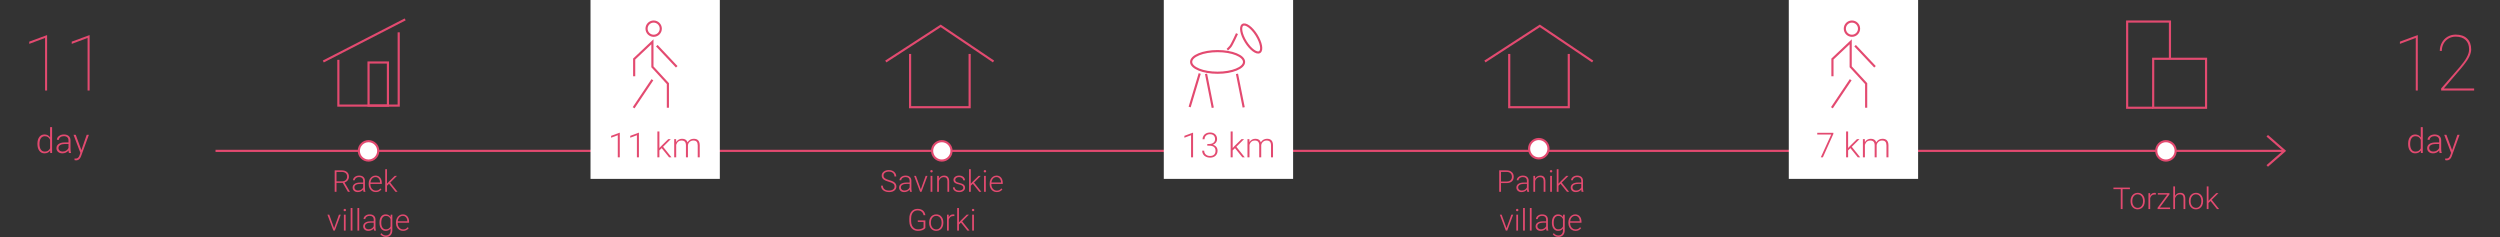 <?xml version="1.0" encoding="UTF-8"?> <svg xmlns="http://www.w3.org/2000/svg" width="1160" height="110" viewBox="0 0 1160 110" fill="none"><rect x="0" y="0" width="1160" height="110" fill="#333333" stroke="none"/> <path d="M100 70H1060" stroke="#E34A70"></path> <path d="M1052 63L1060 70L1052 77" stroke="#E34A70"></path> <circle cx="171" cy="70" r="4.5" fill="white" stroke="#E34A70"></circle> <path d="M157 27.756V49H185V15" stroke="#E34A70" stroke-miterlimit="10"></path> <path d="M150 28.537L188 9" stroke="#E34A70" stroke-miterlimit="10"></path> <rect x="171" y="29" width="9" height="20" stroke="#E34A70"></rect> <path d="M159.03 84.857H156.139V89H155.291V79.047H158.524C159.586 79.047 160.416 79.304 161.013 79.819C161.61 80.334 161.908 81.054 161.908 81.98C161.908 82.618 161.721 83.18 161.348 83.668C160.974 84.156 160.473 84.493 159.844 84.68L162.332 88.911V89H161.437L159.03 84.857ZM156.139 84.14H158.716C159.422 84.14 159.99 83.939 160.418 83.538C160.846 83.137 161.061 82.618 161.061 81.98C161.061 81.278 160.837 80.733 160.391 80.346C159.944 79.958 159.317 79.765 158.511 79.765H156.139V84.14ZM168.676 89C168.594 88.768 168.541 88.424 168.519 87.968C168.231 88.341 167.865 88.631 167.418 88.836C166.976 89.037 166.507 89.137 166.01 89.137C165.299 89.137 164.722 88.939 164.28 88.542C163.843 88.145 163.624 87.644 163.624 87.038C163.624 86.318 163.923 85.748 164.52 85.329C165.121 84.91 165.957 84.7 167.028 84.7H168.512V83.859C168.512 83.331 168.348 82.916 168.02 82.615C167.696 82.31 167.222 82.157 166.598 82.157C166.028 82.157 165.556 82.303 165.183 82.595C164.809 82.886 164.622 83.237 164.622 83.647L163.802 83.641C163.802 83.053 164.075 82.545 164.622 82.116C165.169 81.683 165.841 81.467 166.639 81.467C167.464 81.467 168.113 81.674 168.587 82.089C169.065 82.499 169.312 83.073 169.325 83.811V87.311C169.325 88.027 169.4 88.562 169.551 88.918V89H168.676ZM166.105 88.412C166.652 88.412 167.14 88.28 167.568 88.016C168.001 87.751 168.316 87.398 168.512 86.956V85.329H167.049C166.233 85.338 165.595 85.489 165.135 85.78C164.674 86.067 164.444 86.464 164.444 86.97C164.444 87.384 164.597 87.728 164.902 88.002C165.212 88.275 165.613 88.412 166.105 88.412ZM174.377 89.137C173.748 89.137 173.178 88.982 172.668 88.672C172.162 88.362 171.768 87.931 171.485 87.38C171.203 86.824 171.062 86.202 171.062 85.514V85.22C171.062 84.509 171.198 83.868 171.472 83.299C171.75 82.729 172.135 82.283 172.627 81.959C173.119 81.631 173.652 81.467 174.227 81.467C175.124 81.467 175.835 81.774 176.359 82.39C176.888 83 177.152 83.837 177.152 84.898V85.356H171.875V85.514C171.875 86.352 172.114 87.052 172.593 87.612C173.076 88.168 173.682 88.446 174.411 88.446C174.849 88.446 175.234 88.367 175.566 88.207C175.904 88.047 176.209 87.792 176.482 87.441L176.995 87.831C176.394 88.701 175.521 89.137 174.377 89.137ZM174.227 82.164C173.611 82.164 173.092 82.39 172.668 82.841C172.249 83.292 171.993 83.898 171.902 84.659H176.339V84.57C176.316 83.859 176.113 83.281 175.73 82.834C175.348 82.387 174.846 82.164 174.227 82.164ZM180.502 85.274L179.565 86.177V89H178.745V78.5H179.565V85.22L180.338 84.386L183.168 81.603H184.2L181.062 84.721L184.474 89H183.496L180.502 85.274ZM155.031 105.872L157.28 99.603H158.121L155.359 107H154.696L151.921 99.603H152.762L155.031 105.872ZM160.384 107H159.563V99.603H160.384V107ZM159.42 97.464C159.42 97.309 159.47 97.179 159.57 97.074C159.671 96.965 159.807 96.91 159.98 96.91C160.154 96.91 160.29 96.965 160.391 97.074C160.495 97.179 160.548 97.309 160.548 97.464C160.548 97.619 160.495 97.749 160.391 97.853C160.29 97.958 160.154 98.011 159.98 98.011C159.807 98.011 159.671 97.958 159.57 97.853C159.47 97.749 159.42 97.619 159.42 97.464ZM163.528 107H162.708V96.5H163.528V107ZM166.673 107H165.853V96.5H166.673V107ZM173.57 107C173.488 106.768 173.436 106.424 173.413 105.968C173.126 106.341 172.759 106.631 172.312 106.836C171.87 107.036 171.401 107.137 170.904 107.137C170.193 107.137 169.617 106.938 169.175 106.542C168.737 106.146 168.519 105.644 168.519 105.038C168.519 104.318 168.817 103.748 169.414 103.329C170.016 102.91 170.852 102.7 171.923 102.7H173.406V101.859C173.406 101.331 173.242 100.916 172.914 100.615C172.59 100.31 172.117 100.157 171.492 100.157C170.923 100.157 170.451 100.303 170.077 100.595C169.703 100.886 169.517 101.237 169.517 101.647L168.696 101.641C168.696 101.053 168.97 100.545 169.517 100.116C170.063 99.683 170.736 99.467 171.533 99.467C172.358 99.467 173.007 99.674 173.481 100.089C173.96 100.499 174.206 101.073 174.22 101.812V105.312C174.22 106.027 174.295 106.562 174.445 106.918V107H173.57ZM171 106.412C171.547 106.412 172.035 106.28 172.463 106.016C172.896 105.751 173.21 105.398 173.406 104.956V103.329H171.943C171.128 103.338 170.49 103.489 170.029 103.78C169.569 104.067 169.339 104.464 169.339 104.97C169.339 105.384 169.492 105.729 169.797 106.002C170.107 106.275 170.508 106.412 171 106.412ZM176.079 103.233C176.079 102.076 176.334 101.16 176.845 100.485C177.36 99.806 178.057 99.467 178.937 99.467C179.944 99.467 180.709 99.868 181.233 100.67L181.274 99.603H182.04V106.85C182.04 107.802 181.773 108.556 181.24 109.112C180.707 109.668 179.985 109.946 179.073 109.946C178.558 109.946 178.066 109.83 177.597 109.598C177.132 109.37 176.765 109.064 176.496 108.682L176.954 108.189C177.533 108.9 178.221 109.256 179.019 109.256C179.702 109.256 180.235 109.053 180.618 108.647C181.001 108.246 181.199 107.688 181.213 106.973V106.043C180.689 106.772 179.925 107.137 178.923 107.137C178.066 107.137 177.378 106.795 176.858 106.111C176.339 105.428 176.079 104.505 176.079 103.343V103.233ZM176.906 103.377C176.906 104.32 177.095 105.065 177.474 105.612C177.852 106.155 178.385 106.426 179.073 106.426C180.08 106.426 180.794 105.975 181.213 105.072V101.634C181.021 101.16 180.746 100.8 180.386 100.554C180.026 100.303 179.593 100.178 179.087 100.178C178.399 100.178 177.863 100.449 177.48 100.991C177.098 101.529 176.906 102.324 176.906 103.377ZM187.037 107.137C186.408 107.137 185.839 106.982 185.328 106.672C184.822 106.362 184.428 105.931 184.146 105.38C183.863 104.824 183.722 104.202 183.722 103.514V103.22C183.722 102.509 183.858 101.868 184.132 101.299C184.41 100.729 184.795 100.283 185.287 99.959C185.779 99.631 186.312 99.467 186.887 99.467C187.785 99.467 188.495 99.774 189.02 100.39C189.548 101 189.812 101.837 189.812 102.898V103.356H184.535V103.514C184.535 104.352 184.774 105.052 185.253 105.612C185.736 106.168 186.342 106.446 187.071 106.446C187.509 106.446 187.894 106.367 188.227 106.207C188.564 106.048 188.869 105.792 189.143 105.441L189.655 105.831C189.054 106.701 188.181 107.137 187.037 107.137ZM186.887 100.164C186.271 100.164 185.752 100.39 185.328 100.841C184.909 101.292 184.654 101.898 184.562 102.659H188.999V102.57C188.976 101.859 188.773 101.281 188.391 100.834C188.008 100.387 187.507 100.164 186.887 100.164Z" fill="#E34A70"></path> <circle cx="437" cy="70" r="4.5" fill="white" stroke="#E34A70"></circle> <path d="M422.284 25.035V49.743H449.911V25.035" stroke="#E34A70" stroke-miterlimit="10"></path> <path d="M411 28.537L436.486 12L461 28.537" stroke="#E34A70" stroke-miterlimit="10"></path> <path d="M415.084 86.553C415.084 86.001 414.89 85.566 414.503 85.247C414.116 84.924 413.407 84.618 412.377 84.331C411.347 84.039 410.595 83.723 410.121 83.381C409.447 82.898 409.109 82.264 409.109 81.481C409.109 80.719 409.422 80.102 410.046 79.628C410.675 79.149 411.477 78.91 412.452 78.91C413.113 78.91 413.703 79.038 414.223 79.293C414.747 79.548 415.152 79.904 415.439 80.359C415.727 80.815 415.87 81.323 415.87 81.884H415.022C415.022 81.205 414.79 80.66 414.325 80.25C413.86 79.835 413.236 79.628 412.452 79.628C411.691 79.628 411.085 79.799 410.634 80.141C410.183 80.478 409.957 80.92 409.957 81.467C409.957 81.973 410.16 82.385 410.565 82.704C410.971 83.023 411.62 83.306 412.514 83.552C413.407 83.793 414.084 84.046 414.544 84.311C415.004 84.57 415.351 84.882 415.583 85.247C415.815 85.612 415.932 86.042 415.932 86.539C415.932 87.323 415.617 87.952 414.988 88.426C414.364 88.9 413.539 89.137 412.514 89.137C411.812 89.137 411.167 89.011 410.579 88.761C409.996 88.51 409.551 88.159 409.246 87.708C408.945 87.257 408.795 86.74 408.795 86.156H409.636C409.636 86.858 409.898 87.412 410.422 87.817C410.946 88.223 411.643 88.426 412.514 88.426C413.288 88.426 413.91 88.255 414.38 87.913C414.849 87.571 415.084 87.118 415.084 86.553ZM422.228 89C422.146 88.768 422.093 88.424 422.07 87.968C421.783 88.341 421.416 88.631 420.97 88.836C420.528 89.037 420.058 89.137 419.562 89.137C418.851 89.137 418.274 88.939 417.832 88.542C417.395 88.145 417.176 87.644 417.176 87.038C417.176 86.318 417.474 85.748 418.071 85.329C418.673 84.91 419.509 84.7 420.58 84.7H422.063V83.859C422.063 83.331 421.899 82.916 421.571 82.615C421.248 82.31 420.774 82.157 420.149 82.157C419.58 82.157 419.108 82.303 418.734 82.595C418.361 82.886 418.174 83.237 418.174 83.647L417.354 83.641C417.354 83.053 417.627 82.545 418.174 82.116C418.721 81.683 419.393 81.467 420.19 81.467C421.015 81.467 421.665 81.674 422.139 82.089C422.617 82.499 422.863 83.073 422.877 83.811V87.311C422.877 88.027 422.952 88.562 423.103 88.918V89H422.228ZM419.657 88.412C420.204 88.412 420.692 88.28 421.12 88.016C421.553 87.751 421.868 87.398 422.063 86.956V85.329H420.601C419.785 85.338 419.147 85.489 418.687 85.78C418.226 86.067 417.996 86.464 417.996 86.97C417.996 87.384 418.149 87.728 418.454 88.002C418.764 88.275 419.165 88.412 419.657 88.412ZM427.259 87.872L429.508 81.603H430.349L427.587 89H426.924L424.148 81.603H424.989L427.259 87.872ZM432.611 89H431.791V81.603H432.611V89ZM431.647 79.464C431.647 79.309 431.698 79.179 431.798 79.074C431.898 78.965 432.035 78.91 432.208 78.91C432.381 78.91 432.518 78.965 432.618 79.074C432.723 79.179 432.775 79.309 432.775 79.464C432.775 79.619 432.723 79.749 432.618 79.853C432.518 79.958 432.381 80.011 432.208 80.011C432.035 80.011 431.898 79.958 431.798 79.853C431.698 79.749 431.647 79.619 431.647 79.464ZM435.619 81.603L435.646 82.868C435.924 82.412 436.271 82.066 436.686 81.829C437.1 81.588 437.558 81.467 438.06 81.467C438.853 81.467 439.443 81.69 439.83 82.137C440.217 82.583 440.413 83.253 440.418 84.147V89H439.604V84.14C439.6 83.479 439.459 82.987 439.181 82.663C438.907 82.34 438.467 82.178 437.861 82.178C437.355 82.178 436.907 82.337 436.515 82.656C436.127 82.971 435.84 83.397 435.653 83.935V89H434.84V81.603H435.619ZM446.967 87.12C446.967 86.715 446.803 86.389 446.475 86.143C446.151 85.897 445.661 85.705 445.005 85.568C444.349 85.427 443.838 85.268 443.474 85.09C443.114 84.908 442.845 84.686 442.667 84.427C442.494 84.167 442.407 83.853 442.407 83.483C442.407 82.9 442.651 82.419 443.139 82.041C443.626 81.658 444.251 81.467 445.012 81.467C445.837 81.467 446.497 81.672 446.994 82.082C447.495 82.488 447.746 83.019 447.746 83.675H446.926C446.926 83.242 446.743 82.882 446.379 82.595C446.019 82.308 445.563 82.164 445.012 82.164C444.474 82.164 444.041 82.285 443.713 82.526C443.389 82.763 443.228 83.073 443.228 83.456C443.228 83.825 443.362 84.112 443.631 84.317C443.904 84.518 444.399 84.703 445.114 84.871C445.834 85.04 446.372 85.22 446.728 85.411C447.088 85.603 447.354 85.833 447.527 86.102C447.701 86.37 447.787 86.696 447.787 87.079C447.787 87.704 447.534 88.203 447.028 88.576C446.527 88.95 445.871 89.137 445.06 89.137C444.198 89.137 443.499 88.929 442.961 88.515C442.428 88.095 442.161 87.567 442.161 86.929H442.981C443.013 87.407 443.214 87.781 443.583 88.05C443.957 88.314 444.449 88.446 445.06 88.446C445.629 88.446 446.09 88.321 446.44 88.07C446.791 87.82 446.967 87.503 446.967 87.12ZM451.39 85.274L450.453 86.177V89H449.633V78.5H450.453V85.22L451.226 84.386L454.056 81.603H455.088L451.95 84.721L455.361 89H454.384L451.39 85.274ZM457.412 89H456.592V81.603H457.412V89ZM456.448 79.464C456.448 79.309 456.498 79.179 456.599 79.074C456.699 78.965 456.836 78.91 457.009 78.91C457.182 78.91 457.319 78.965 457.419 79.074C457.524 79.179 457.576 79.309 457.576 79.464C457.576 79.619 457.524 79.749 457.419 79.853C457.319 79.958 457.182 80.011 457.009 80.011C456.836 80.011 456.699 79.958 456.599 79.853C456.498 79.749 456.448 79.619 456.448 79.464ZM462.505 89.137C461.876 89.137 461.306 88.982 460.796 88.672C460.29 88.362 459.896 87.931 459.613 87.38C459.331 86.824 459.189 86.202 459.189 85.514V85.22C459.189 84.509 459.326 83.868 459.6 83.299C459.878 82.729 460.263 82.283 460.755 81.959C461.247 81.631 461.78 81.467 462.354 81.467C463.252 81.467 463.963 81.774 464.487 82.39C465.016 83 465.28 83.837 465.28 84.898V85.356H460.003V85.514C460.003 86.352 460.242 87.052 460.721 87.612C461.204 88.168 461.81 88.446 462.539 88.446C462.977 88.446 463.362 88.367 463.694 88.207C464.032 88.047 464.337 87.792 464.61 87.441L465.123 87.831C464.521 88.701 463.649 89.137 462.505 89.137ZM462.354 82.164C461.739 82.164 461.22 82.39 460.796 82.841C460.377 83.292 460.121 83.898 460.03 84.659H464.467V84.57C464.444 83.859 464.241 83.281 463.858 82.834C463.476 82.387 462.974 82.164 462.354 82.164ZM429.371 105.817C429.079 106.232 428.621 106.556 427.997 106.788C427.377 107.021 426.682 107.137 425.912 107.137C425.133 107.137 424.44 106.95 423.834 106.576C423.228 106.202 422.758 105.674 422.426 104.99C422.093 104.307 421.924 103.523 421.92 102.639V101.381C421.92 100 422.269 98.911 422.966 98.113C423.663 97.311 424.6 96.91 425.775 96.91C426.801 96.91 427.626 97.172 428.25 97.696C428.874 98.216 429.246 98.934 429.364 99.85H428.523C428.4 99.12 428.102 98.569 427.628 98.195C427.159 97.817 426.543 97.628 425.782 97.628C424.853 97.628 424.117 97.958 423.574 98.619C423.032 99.28 422.761 100.212 422.761 101.415V102.591C422.761 103.347 422.888 104.017 423.144 104.601C423.403 105.179 423.772 105.628 424.251 105.947C424.734 106.266 425.288 106.426 425.912 106.426C426.637 106.426 427.259 106.312 427.778 106.084C428.116 105.934 428.366 105.758 428.53 105.558V102.987H425.857V102.276H429.371V105.817ZM431.114 103.192C431.114 102.481 431.251 101.841 431.524 101.271C431.802 100.702 432.192 100.26 432.693 99.945C433.199 99.626 433.771 99.467 434.409 99.467C435.394 99.467 436.191 99.813 436.802 100.506C437.412 101.194 437.718 102.108 437.718 103.247V103.418C437.718 104.133 437.579 104.778 437.301 105.353C437.027 105.922 436.64 106.362 436.139 106.672C435.637 106.982 435.065 107.137 434.423 107.137C433.443 107.137 432.646 106.793 432.03 106.104C431.42 105.412 431.114 104.496 431.114 103.356V103.192ZM431.935 103.418C431.935 104.302 432.162 105.029 432.618 105.599C433.078 106.164 433.68 106.446 434.423 106.446C435.161 106.446 435.758 106.164 436.214 105.599C436.674 105.029 436.904 104.279 436.904 103.35V103.192C436.904 102.627 436.799 102.11 436.59 101.641C436.38 101.171 436.086 100.809 435.708 100.554C435.33 100.294 434.897 100.164 434.409 100.164C433.68 100.164 433.085 100.451 432.625 101.025C432.165 101.595 431.935 102.342 431.935 103.268V103.418ZM442.831 100.301C442.658 100.269 442.473 100.253 442.277 100.253C441.767 100.253 441.334 100.396 440.979 100.684C440.628 100.966 440.377 101.379 440.227 101.921V107H439.413V99.603H440.213L440.227 100.779C440.66 99.904 441.354 99.467 442.312 99.467C442.539 99.467 442.719 99.496 442.852 99.556L442.831 100.301ZM445.887 103.274L444.95 104.177V107H444.13V96.5H444.95V103.22L445.723 102.386L448.553 99.603H449.585L446.447 102.721L449.858 107H448.881L445.887 103.274ZM451.909 107H451.089V99.603H451.909V107ZM450.945 97.464C450.945 97.309 450.995 97.179 451.096 97.074C451.196 96.965 451.333 96.91 451.506 96.91C451.679 96.91 451.816 96.965 451.916 97.074C452.021 97.179 452.073 97.309 452.073 97.464C452.073 97.619 452.021 97.749 451.916 97.853C451.816 97.958 451.679 98.011 451.506 98.011C451.333 98.011 451.196 97.958 451.096 97.853C450.995 97.749 450.945 97.619 450.945 97.464Z" fill="#E34A70"></path> <circle cx="714" cy="69" r="4.5" fill="white" stroke="#E34A70"></circle> <path d="M700.284 25.035V49.743H727.911V25.035" stroke="#E34A70" stroke-miterlimit="10"></path> <path d="M689 28.537L714.486 12L739 28.537" stroke="#E34A70" stroke-miterlimit="10"></path> <path d="M696.468 84.946V89H695.627V79.047H699.018C700.052 79.047 700.868 79.311 701.465 79.84C702.066 80.368 702.367 81.095 702.367 82.02C702.367 82.955 702.078 83.677 701.499 84.188C700.925 84.693 700.091 84.946 698.997 84.946H696.468ZM696.468 84.235H699.018C699.833 84.235 700.455 84.042 700.884 83.654C701.312 83.267 701.526 82.727 701.526 82.034C701.526 81.346 701.312 80.799 700.884 80.394C700.46 79.983 699.856 79.774 699.072 79.765H696.468V84.235ZM708.649 89C708.567 88.768 708.515 88.424 708.492 87.968C708.205 88.341 707.838 88.631 707.392 88.836C706.95 89.037 706.48 89.137 705.983 89.137C705.272 89.137 704.696 88.939 704.254 88.542C703.816 88.145 703.598 87.644 703.598 87.038C703.598 86.318 703.896 85.748 704.493 85.329C705.095 84.91 705.931 84.7 707.002 84.7H708.485V83.859C708.485 83.331 708.321 82.916 707.993 82.615C707.67 82.31 707.196 82.157 706.571 82.157C706.002 82.157 705.53 82.303 705.156 82.595C704.783 82.886 704.596 83.237 704.596 83.647L703.775 83.641C703.775 83.053 704.049 82.545 704.596 82.116C705.143 81.683 705.815 81.467 706.612 81.467C707.437 81.467 708.087 81.674 708.561 82.089C709.039 82.499 709.285 83.073 709.299 83.811V87.311C709.299 88.027 709.374 88.562 709.524 88.918V89H708.649ZM706.079 88.412C706.626 88.412 707.114 88.28 707.542 88.016C707.975 87.751 708.289 87.398 708.485 86.956V85.329H707.022C706.207 85.338 705.569 85.489 705.108 85.78C704.648 86.067 704.418 86.464 704.418 86.97C704.418 87.384 704.571 87.728 704.876 88.002C705.186 88.275 705.587 88.412 706.079 88.412ZM712.266 81.603L712.293 82.868C712.571 82.412 712.917 82.066 713.332 81.829C713.747 81.588 714.205 81.467 714.706 81.467C715.499 81.467 716.089 81.69 716.477 82.137C716.864 82.583 717.06 83.253 717.064 84.147V89H716.251V84.14C716.246 83.479 716.105 82.987 715.827 82.663C715.554 82.34 715.114 82.178 714.508 82.178C714.002 82.178 713.553 82.337 713.161 82.656C712.774 82.971 712.487 83.397 712.3 83.935V89H711.486V81.603H712.266ZM720.1 89H719.279V81.603H720.1V89ZM719.136 79.464C719.136 79.309 719.186 79.179 719.286 79.074C719.386 78.965 719.523 78.91 719.696 78.91C719.869 78.91 720.006 78.965 720.106 79.074C720.211 79.179 720.264 79.309 720.264 79.464C720.264 79.619 720.211 79.749 720.106 79.853C720.006 79.958 719.869 80.011 719.696 80.011C719.523 80.011 719.386 79.958 719.286 79.853C719.186 79.749 719.136 79.619 719.136 79.464ZM724.085 85.274L723.148 86.177V89H722.328V78.5H723.148V85.22L723.921 84.386L726.751 81.603H727.783L724.646 84.721L728.057 89H727.079L724.085 85.274ZM733.86 89C733.778 88.768 733.726 88.424 733.703 87.968C733.416 88.341 733.049 88.631 732.603 88.836C732.16 89.037 731.691 89.137 731.194 89.137C730.483 89.137 729.907 88.939 729.465 88.542C729.027 88.145 728.809 87.644 728.809 87.038C728.809 86.318 729.107 85.748 729.704 85.329C730.306 84.91 731.142 84.7 732.213 84.7H733.696V83.859C733.696 83.331 733.532 82.916 733.204 82.615C732.881 82.31 732.407 82.157 731.782 82.157C731.213 82.157 730.741 82.303 730.367 82.595C729.993 82.886 729.807 83.237 729.807 83.647L728.986 83.641C728.986 83.053 729.26 82.545 729.807 82.116C730.354 81.683 731.026 81.467 731.823 81.467C732.648 81.467 733.298 81.674 733.771 82.089C734.25 82.499 734.496 83.073 734.51 83.811V87.311C734.51 88.027 734.585 88.562 734.735 88.918V89H733.86ZM731.29 88.412C731.837 88.412 732.325 88.28 732.753 88.016C733.186 87.751 733.5 87.398 733.696 86.956V85.329H732.233C731.418 85.338 730.78 85.489 730.319 85.78C729.859 86.067 729.629 86.464 729.629 86.97C729.629 87.384 729.782 87.728 730.087 88.002C730.397 88.275 730.798 88.412 731.29 88.412ZM699.031 105.872L701.28 99.603H702.121L699.359 107H698.696L695.921 99.603H696.762L699.031 105.872ZM704.384 107H703.563V99.603H704.384V107ZM703.42 97.464C703.42 97.309 703.47 97.179 703.57 97.074C703.671 96.965 703.807 96.91 703.98 96.91C704.154 96.91 704.29 96.965 704.391 97.074C704.495 97.179 704.548 97.309 704.548 97.464C704.548 97.619 704.495 97.749 704.391 97.853C704.29 97.958 704.154 98.011 703.98 98.011C703.807 98.011 703.671 97.958 703.57 97.853C703.47 97.749 703.42 97.619 703.42 97.464ZM707.528 107H706.708V96.5H707.528V107ZM710.673 107H709.853V96.5H710.673V107ZM717.57 107C717.488 106.768 717.436 106.424 717.413 105.968C717.126 106.341 716.759 106.631 716.312 106.836C715.87 107.036 715.401 107.137 714.904 107.137C714.193 107.137 713.617 106.938 713.175 106.542C712.737 106.146 712.519 105.644 712.519 105.038C712.519 104.318 712.817 103.748 713.414 103.329C714.016 102.91 714.852 102.7 715.923 102.7H717.406V101.859C717.406 101.331 717.242 100.916 716.914 100.615C716.59 100.31 716.117 100.157 715.492 100.157C714.923 100.157 714.451 100.303 714.077 100.595C713.703 100.886 713.517 101.237 713.517 101.647L712.696 101.641C712.696 101.053 712.97 100.545 713.517 100.116C714.063 99.683 714.736 99.467 715.533 99.467C716.358 99.467 717.007 99.674 717.481 100.089C717.96 100.499 718.206 101.073 718.22 101.812V105.312C718.22 106.027 718.295 106.562 718.445 106.918V107H717.57ZM715 106.412C715.547 106.412 716.035 106.28 716.463 106.016C716.896 105.751 717.21 105.398 717.406 104.956V103.329H715.943C715.128 103.338 714.49 103.489 714.029 103.78C713.569 104.067 713.339 104.464 713.339 104.97C713.339 105.384 713.492 105.729 713.797 106.002C714.107 106.275 714.508 106.412 715 106.412ZM720.079 103.233C720.079 102.076 720.334 101.16 720.845 100.485C721.36 99.806 722.057 99.467 722.937 99.467C723.944 99.467 724.709 99.868 725.233 100.67L725.274 99.603H726.04V106.85C726.04 107.802 725.773 108.556 725.24 109.112C724.707 109.668 723.985 109.946 723.073 109.946C722.558 109.946 722.066 109.83 721.597 109.598C721.132 109.37 720.765 109.064 720.496 108.682L720.954 108.189C721.533 108.9 722.221 109.256 723.019 109.256C723.702 109.256 724.235 109.053 724.618 108.647C725.001 108.246 725.199 107.688 725.213 106.973V106.043C724.689 106.772 723.925 107.137 722.923 107.137C722.066 107.137 721.378 106.795 720.858 106.111C720.339 105.428 720.079 104.505 720.079 103.343V103.233ZM720.906 103.377C720.906 104.32 721.095 105.065 721.474 105.612C721.852 106.155 722.385 106.426 723.073 106.426C724.08 106.426 724.794 105.975 725.213 105.072V101.634C725.021 101.16 724.746 100.8 724.386 100.554C724.026 100.303 723.593 100.178 723.087 100.178C722.399 100.178 721.863 100.449 721.48 100.991C721.098 101.529 720.906 102.324 720.906 103.377ZM731.037 107.137C730.408 107.137 729.839 106.982 729.328 106.672C728.822 106.362 728.428 105.931 728.146 105.38C727.863 104.824 727.722 104.202 727.722 103.514V103.22C727.722 102.509 727.858 101.868 728.132 101.299C728.41 100.729 728.795 100.283 729.287 99.959C729.779 99.631 730.312 99.467 730.887 99.467C731.785 99.467 732.495 99.774 733.02 100.39C733.548 101 733.812 101.837 733.812 102.898V103.356H728.535V103.514C728.535 104.352 728.774 105.052 729.253 105.612C729.736 106.168 730.342 106.446 731.071 106.446C731.509 106.446 731.894 106.367 732.227 106.207C732.564 106.048 732.869 105.792 733.143 105.441L733.655 105.831C733.054 106.701 732.181 107.137 731.037 107.137ZM730.887 100.164C730.271 100.164 729.752 100.39 729.328 100.841C728.909 101.292 728.654 101.898 728.562 102.659H732.999V102.57C732.976 101.859 732.773 101.281 732.391 100.834C732.008 100.387 731.507 100.164 730.887 100.164Z" fill="#E34A70"></path> <circle cx="1005" cy="70" r="4.5" fill="white" stroke="#E34A70"></circle> <path d="M1006.86 27.276V10H987V50H999.077" stroke="#E34A70" stroke-miterlimit="10"></path> <path d="M1023.61 27.276H999.077V50H1023.61V27.276Z" stroke="#E34A70" stroke-miterlimit="10"></path> <path d="M988.286 87.765H984.875V97H984.034V87.765H980.63V87.047H988.286V87.765ZM988.573 93.192C988.573 92.481 988.71 91.841 988.983 91.272C989.261 90.702 989.651 90.26 990.152 89.945C990.658 89.626 991.23 89.467 991.868 89.467C992.853 89.467 993.65 89.813 994.261 90.506C994.871 91.194 995.177 92.108 995.177 93.247V93.418C995.177 94.133 995.038 94.778 994.76 95.353C994.486 95.922 994.099 96.362 993.598 96.672C993.096 96.982 992.524 97.137 991.882 97.137C990.902 97.137 990.104 96.793 989.489 96.105C988.879 95.412 988.573 94.496 988.573 93.356V93.192ZM989.394 93.418C989.394 94.302 989.621 95.029 990.077 95.599C990.537 96.164 991.139 96.446 991.882 96.446C992.62 96.446 993.217 96.164 993.673 95.599C994.133 95.029 994.363 94.279 994.363 93.35V93.192C994.363 92.627 994.258 92.11 994.049 91.641C993.839 91.171 993.545 90.809 993.167 90.554C992.789 90.294 992.356 90.164 991.868 90.164C991.139 90.164 990.544 90.451 990.084 91.025C989.624 91.595 989.394 92.342 989.394 93.268V93.418ZM1000.29 90.301C1000.12 90.269 999.932 90.253 999.736 90.253C999.226 90.253 998.793 90.397 998.438 90.684C998.087 90.966 997.836 91.379 997.686 91.921V97H996.872V89.603H997.672L997.686 90.779C998.118 89.904 998.813 89.467 999.771 89.467C999.998 89.467 1000.18 89.496 1000.31 89.556L1000.29 90.301ZM1002.13 96.31H1006.93V97H1001.12V96.398L1005.6 90.308H1001.25V89.603H1006.63V90.212L1002.13 96.31ZM1009.21 90.855C1009.48 90.412 1009.82 90.071 1010.24 89.829C1010.66 89.588 1011.12 89.467 1011.62 89.467C1012.41 89.467 1013 89.69 1013.39 90.137C1013.78 90.583 1013.97 91.253 1013.98 92.147V97H1013.16V92.14C1013.16 91.479 1013.02 90.987 1012.74 90.663C1012.46 90.34 1012.03 90.178 1011.42 90.178C1010.91 90.178 1010.46 90.337 1010.07 90.656C1009.68 90.971 1009.4 91.397 1009.21 91.935V97H1008.4V86.5H1009.21V90.855ZM1015.63 93.192C1015.63 92.481 1015.77 91.841 1016.04 91.272C1016.32 90.702 1016.71 90.26 1017.21 89.945C1017.71 89.626 1018.29 89.467 1018.92 89.467C1019.91 89.467 1020.71 89.813 1021.32 90.506C1021.93 91.194 1022.23 92.108 1022.23 93.247V93.418C1022.23 94.133 1022.09 94.778 1021.82 95.353C1021.54 95.922 1021.16 96.362 1020.65 96.672C1020.15 96.982 1019.58 97.137 1018.94 97.137C1017.96 97.137 1017.16 96.793 1016.55 96.105C1015.94 95.412 1015.63 94.496 1015.63 93.356V93.192ZM1016.45 93.418C1016.45 94.302 1016.68 95.029 1017.13 95.599C1017.59 96.164 1018.2 96.446 1018.94 96.446C1019.68 96.446 1020.27 96.164 1020.73 95.599C1021.19 95.029 1021.42 94.279 1021.42 93.35V93.192C1021.42 92.627 1021.32 92.11 1021.11 91.641C1020.9 91.171 1020.6 90.809 1020.22 90.554C1019.85 90.294 1019.41 90.164 1018.92 90.164C1018.2 90.164 1017.6 90.451 1017.14 91.025C1016.68 91.595 1016.45 92.342 1016.45 93.268V93.418ZM1025.69 93.274L1024.75 94.177V97H1023.93V86.5H1024.75V93.22L1025.52 92.386L1028.35 89.603H1029.38L1026.25 92.721L1029.66 97H1028.68L1025.69 93.274Z" fill="#E34A70"></path> <rect width="60" height="83" transform="translate(274)" fill="white"></rect> <path d="M303.3 16.6C305.122 16.6 306.6 15.123 306.6 13.3C306.6 11.477 305.122 10 303.3 10C301.477 10 300 11.477 300 13.3C300 15.123 301.477 16.6 303.3 16.6Z" stroke="#E34A70" stroke-miterlimit="10"></path> <path d="M309.897 50V38.8L302.718 31V19.4L294.256 27.4V35.4" stroke="#E34A70" stroke-miterlimit="10"></path> <path d="M302.718 37L294 50" stroke="#E34A70" stroke-miterlimit="10"></path> <path d="M304.769 21.2L314 31" stroke="#E34A70" stroke-miterlimit="10"></path> <path d="M287.586 73H286.648V62.75L283.555 63.898V63.023L287.43 61.586H287.586V73ZM296.461 73H295.523V62.75L292.43 63.898V63.023L296.305 61.586H296.461V73ZM307.031 68.742L305.961 69.773V73H305.023V61H305.961V68.68L306.844 67.727L310.078 64.547H311.258L307.672 68.109L311.57 73H310.453L307.031 68.742ZM313.719 64.547L313.75 65.922C314.062 65.412 314.453 65.029 314.922 64.773C315.391 64.518 315.911 64.391 316.484 64.391C317.818 64.391 318.664 64.938 319.023 66.031C319.326 65.505 319.729 65.102 320.234 64.82C320.74 64.534 321.297 64.391 321.906 64.391C323.719 64.391 324.643 65.38 324.68 67.359V73H323.742V67.43C323.737 66.674 323.573 66.115 323.25 65.75C322.932 65.385 322.411 65.203 321.688 65.203C321.016 65.213 320.448 65.432 319.984 65.859C319.521 66.281 319.263 66.797 319.211 67.406V73H318.273V67.359C318.268 66.635 318.096 66.096 317.758 65.742C317.424 65.383 316.909 65.203 316.211 65.203C315.622 65.203 315.117 65.372 314.695 65.711C314.273 66.044 313.961 66.542 313.758 67.203V73H312.82V64.547H313.719Z" fill="#E34A70"></path> <rect width="60" height="83" transform="translate(540)" fill="white"></rect> <path d="M556.668 34.093L552 49.654" stroke="#E34A70" stroke-miterlimit="10"></path> <path d="M584.473 24.177C585.851 23.319 585.21 19.798 583.039 16.312C580.869 12.826 577.993 10.695 576.615 11.553C575.236 12.411 575.878 15.932 578.048 19.419C580.219 22.905 583.095 25.035 584.473 24.177Z" stroke="#E34A70" stroke-miterlimit="10"></path> <path d="M564.968 33.747C571.748 33.747 577.244 31.502 577.244 28.733C577.244 25.964 571.748 23.719 564.968 23.719C558.188 23.719 552.692 25.964 552.692 28.733C552.692 31.502 558.188 33.747 564.968 33.747Z" stroke="#E34A70" stroke-miterlimit="10"></path> <path d="M562.72 50L559.608 34.266" stroke="#E34A70" stroke-miterlimit="10"></path> <path d="M577.071 49.827L573.958 34.266" stroke="#E34A70" stroke-miterlimit="10"></path> <path d="M573.958 15.593C573.958 15.593 571.538 20.953 570.846 21.644C570.154 22.509 569.463 23.028 569.463 23.028" stroke="#E34A70" stroke-miterlimit="10"></path> <path d="M553.586 73H552.648V62.75L549.555 63.898V63.023L553.43 61.586H553.586V73ZM560.188 66.805H561.156C561.693 66.805 562.161 66.711 562.562 66.523C562.964 66.331 563.268 66.07 563.477 65.742C563.69 65.409 563.797 65.026 563.797 64.594C563.797 63.865 563.591 63.294 563.18 62.883C562.768 62.471 562.177 62.266 561.406 62.266C560.677 62.266 560.078 62.482 559.609 62.914C559.146 63.341 558.914 63.906 558.914 64.609H557.977C557.977 64.021 558.125 63.484 558.422 63C558.719 62.51 559.13 62.133 559.656 61.867C560.182 61.602 560.766 61.469 561.406 61.469C562.438 61.469 563.25 61.75 563.844 62.312C564.438 62.875 564.734 63.646 564.734 64.625C564.734 65.172 564.56 65.677 564.211 66.141C563.867 66.599 563.393 66.943 562.789 67.172C563.497 67.37 564.034 67.711 564.398 68.195C564.763 68.674 564.945 69.247 564.945 69.914C564.945 70.888 564.628 71.672 563.992 72.266C563.357 72.859 562.508 73.156 561.445 73.156C560.768 73.156 560.146 73.021 559.578 72.75C559.016 72.479 558.578 72.102 558.266 71.617C557.958 71.128 557.805 70.56 557.805 69.914H558.742C558.742 70.638 558.995 71.229 559.5 71.688C560.005 72.141 560.654 72.367 561.445 72.367C562.253 72.367 562.88 72.162 563.328 71.75C563.781 71.333 564.008 70.732 564.008 69.945C564.008 69.185 563.763 68.604 563.273 68.203C562.789 67.802 562.073 67.602 561.125 67.602H560.188V66.805ZM573.031 68.742L571.961 69.773V73H571.023V61H571.961V68.68L572.844 67.727L576.078 64.547H577.258L573.672 68.109L577.57 73H576.453L573.031 68.742ZM579.719 64.547L579.75 65.922C580.062 65.412 580.453 65.029 580.922 64.773C581.391 64.518 581.911 64.391 582.484 64.391C583.818 64.391 584.664 64.938 585.023 66.031C585.326 65.505 585.729 65.102 586.234 64.82C586.74 64.534 587.297 64.391 587.906 64.391C589.719 64.391 590.643 65.38 590.68 67.359V73H589.742V67.43C589.737 66.674 589.573 66.115 589.25 65.75C588.932 65.385 588.411 65.203 587.688 65.203C587.016 65.213 586.448 65.432 585.984 65.859C585.521 66.281 585.263 66.797 585.211 67.406V73H584.273V67.359C584.268 66.635 584.096 66.096 583.758 65.742C583.424 65.383 582.909 65.203 582.211 65.203C581.622 65.203 581.117 65.372 580.695 65.711C580.273 66.044 579.961 66.542 579.758 67.203V73H578.82V64.547H579.719Z" fill="#E34A70"></path> <rect width="60" height="83" transform="translate(830)" fill="white"></rect> <path d="M859.3 16.6C861.122 16.6 862.6 15.123 862.6 13.3C862.6 11.477 861.122 10 859.3 10C857.477 10 856 11.477 856 13.3C856 15.123 857.477 16.6 859.3 16.6Z" stroke="#E34A70" stroke-miterlimit="10"></path> <path d="M865.897 50V38.8L858.718 31V19.4L850.256 27.4V35.4" stroke="#E34A70" stroke-miterlimit="10"></path> <path d="M858.718 37L850 50" stroke="#E34A70" stroke-miterlimit="10"></path> <path d="M860.769 21.2L870 31" stroke="#E34A70" stroke-miterlimit="10"></path> <path d="M850.68 62.164L845.82 73H844.844L849.672 62.422H843.203V61.625H850.68V62.164ZM858.594 68.742L857.523 69.773V73H856.586V61H857.523V68.68L858.406 67.727L861.641 64.547H862.82L859.234 68.109L863.133 73H862.016L858.594 68.742ZM865.281 64.547L865.312 65.922C865.625 65.412 866.016 65.029 866.484 64.773C866.953 64.518 867.474 64.391 868.047 64.391C869.38 64.391 870.227 64.938 870.586 66.031C870.888 65.505 871.292 65.102 871.797 64.82C872.302 64.534 872.859 64.391 873.469 64.391C875.281 64.391 876.206 65.38 876.242 67.359V73H875.305V67.43C875.299 66.674 875.135 66.115 874.812 65.75C874.495 65.385 873.974 65.203 873.25 65.203C872.578 65.213 872.01 65.432 871.547 65.859C871.083 66.281 870.826 66.797 870.773 67.406V73H869.836V67.359C869.831 66.635 869.659 66.096 869.32 65.742C868.987 65.383 868.471 65.203 867.773 65.203C867.185 65.203 866.68 65.372 866.258 65.711C865.836 66.044 865.523 66.542 865.32 67.203V73H864.383V64.547H865.281Z" fill="#E34A70"></path> <path d="M21.861 42H20.912V17.602L13.565 20.361V19.324L21.668 16.336H21.861V42ZM41.584 42H40.635V17.602L33.287 20.361V19.324L41.391 16.336H41.584V42Z" fill="#E34A70"></path> <path d="M17.367 66.695C17.367 65.383 17.659 64.338 18.242 63.562C18.831 62.781 19.628 62.391 20.633 62.391C21.773 62.391 22.643 62.841 23.242 63.742V59H24.172V71H23.297L23.258 69.875C22.659 70.729 21.779 71.156 20.617 71.156C19.643 71.156 18.857 70.766 18.258 69.984C17.664 69.198 17.367 68.138 17.367 66.805V66.695ZM18.312 66.859C18.312 67.938 18.529 68.789 18.961 69.414C19.393 70.034 20.003 70.344 20.789 70.344C21.94 70.344 22.758 69.836 23.242 68.82V64.852C22.758 63.753 21.945 63.203 20.805 63.203C20.018 63.203 19.406 63.513 18.969 64.133C18.531 64.747 18.312 65.656 18.312 66.859ZM31.969 71C31.875 70.734 31.815 70.341 31.789 69.82C31.461 70.247 31.042 70.578 30.531 70.812C30.026 71.042 29.49 71.156 28.922 71.156C28.109 71.156 27.451 70.93 26.945 70.477C26.445 70.023 26.195 69.451 26.195 68.758C26.195 67.935 26.537 67.284 27.219 66.805C27.906 66.326 28.862 66.086 30.086 66.086H31.781V65.125C31.781 64.521 31.594 64.047 31.219 63.703C30.849 63.354 30.307 63.18 29.594 63.18C28.943 63.18 28.404 63.346 27.977 63.68C27.549 64.013 27.336 64.414 27.336 64.883L26.398 64.875C26.398 64.203 26.711 63.622 27.336 63.133C27.961 62.638 28.729 62.391 29.641 62.391C30.583 62.391 31.326 62.628 31.867 63.102C32.414 63.57 32.695 64.227 32.711 65.07V69.07C32.711 69.888 32.797 70.5 32.969 70.906V71H31.969ZM29.031 70.328C29.656 70.328 30.213 70.177 30.703 69.875C31.198 69.573 31.557 69.169 31.781 68.664V66.805H30.109C29.177 66.815 28.448 66.987 27.922 67.32C27.396 67.648 27.133 68.102 27.133 68.68C27.133 69.154 27.307 69.547 27.656 69.859C28.01 70.172 28.469 70.328 29.031 70.328ZM37.766 69.656L40.234 62.547H41.242L37.633 72.438L37.445 72.875C36.982 73.901 36.266 74.414 35.297 74.414C35.073 74.414 34.833 74.378 34.578 74.305L34.57 73.531L35.055 73.578C35.513 73.578 35.883 73.463 36.164 73.234C36.45 73.01 36.693 72.622 36.891 72.07L37.305 70.93L34.117 62.547H35.141L37.766 69.656Z" fill="#E34A70"></path> <path d="M1121.86 42H1120.91V17.602L1113.56 20.361V19.324L1121.67 16.336H1121.86V42ZM1148 42H1132.69V41.051L1141.43 30.979C1142.86 29.303 1143.92 27.814 1144.61 26.514C1145.31 25.213 1145.66 24.018 1145.66 22.928C1145.66 21.053 1145.12 19.6 1144.03 18.568C1142.94 17.525 1141.4 17.004 1139.42 17.004C1138.23 17.004 1137.14 17.291 1136.15 17.865C1135.17 18.439 1134.39 19.236 1133.83 20.256C1133.28 21.264 1133.01 22.389 1133.01 23.631H1132.06C1132.06 22.26 1132.37 20.988 1133.01 19.816C1133.64 18.645 1134.52 17.725 1135.64 17.057C1136.77 16.389 1138.03 16.055 1139.42 16.055C1141.7 16.055 1143.46 16.658 1144.73 17.865C1146 19.072 1146.63 20.76 1146.63 22.928C1146.63 24.92 1145.51 27.305 1143.27 30.082L1141.67 32.033L1133.94 41.051H1148V42Z" fill="#E34A70"></path> <path d="M1117.37 66.695C1117.37 65.383 1117.66 64.338 1118.24 63.562C1118.83 62.781 1119.63 62.391 1120.63 62.391C1121.77 62.391 1122.64 62.841 1123.24 63.742V59H1124.17V71H1123.3L1123.26 69.875C1122.66 70.729 1121.78 71.156 1120.62 71.156C1119.64 71.156 1118.86 70.766 1118.26 69.984C1117.66 69.198 1117.37 68.138 1117.37 66.805V66.695ZM1118.31 66.859C1118.31 67.938 1118.53 68.789 1118.96 69.414C1119.39 70.034 1120 70.344 1120.79 70.344C1121.94 70.344 1122.76 69.836 1123.24 68.82V64.852C1122.76 63.753 1121.95 63.203 1120.8 63.203C1120.02 63.203 1119.41 63.513 1118.97 64.133C1118.53 64.747 1118.31 65.656 1118.31 66.859ZM1131.97 71C1131.88 70.734 1131.82 70.341 1131.79 69.82C1131.46 70.247 1131.04 70.578 1130.53 70.812C1130.03 71.042 1129.49 71.156 1128.92 71.156C1128.11 71.156 1127.45 70.93 1126.95 70.477C1126.45 70.023 1126.2 69.451 1126.2 68.758C1126.2 67.935 1126.54 67.284 1127.22 66.805C1127.91 66.326 1128.86 66.086 1130.09 66.086H1131.78V65.125C1131.78 64.521 1131.59 64.047 1131.22 63.703C1130.85 63.354 1130.31 63.18 1129.59 63.18C1128.94 63.18 1128.4 63.346 1127.98 63.68C1127.55 64.013 1127.34 64.414 1127.34 64.883L1126.4 64.875C1126.4 64.203 1126.71 63.622 1127.34 63.133C1127.96 62.638 1128.73 62.391 1129.64 62.391C1130.58 62.391 1131.33 62.628 1131.87 63.102C1132.41 63.57 1132.7 64.227 1132.71 65.07V69.07C1132.71 69.888 1132.8 70.5 1132.97 70.906V71H1131.97ZM1129.03 70.328C1129.66 70.328 1130.21 70.177 1130.7 69.875C1131.2 69.573 1131.56 69.169 1131.78 68.664V66.805H1130.11C1129.18 66.815 1128.45 66.987 1127.92 67.32C1127.4 67.648 1127.13 68.102 1127.13 68.68C1127.13 69.154 1127.31 69.547 1127.66 69.859C1128.01 70.172 1128.47 70.328 1129.03 70.328ZM1137.77 69.656L1140.23 62.547H1141.24L1137.63 72.438L1137.45 72.875C1136.98 73.901 1136.27 74.414 1135.3 74.414C1135.07 74.414 1134.83 74.378 1134.58 74.305L1134.57 73.531L1135.05 73.578C1135.51 73.578 1135.88 73.463 1136.16 73.234C1136.45 73.01 1136.69 72.622 1136.89 72.07L1137.3 70.93L1134.12 62.547H1135.14L1137.77 69.656Z" fill="#E34A70"></path> </svg> 